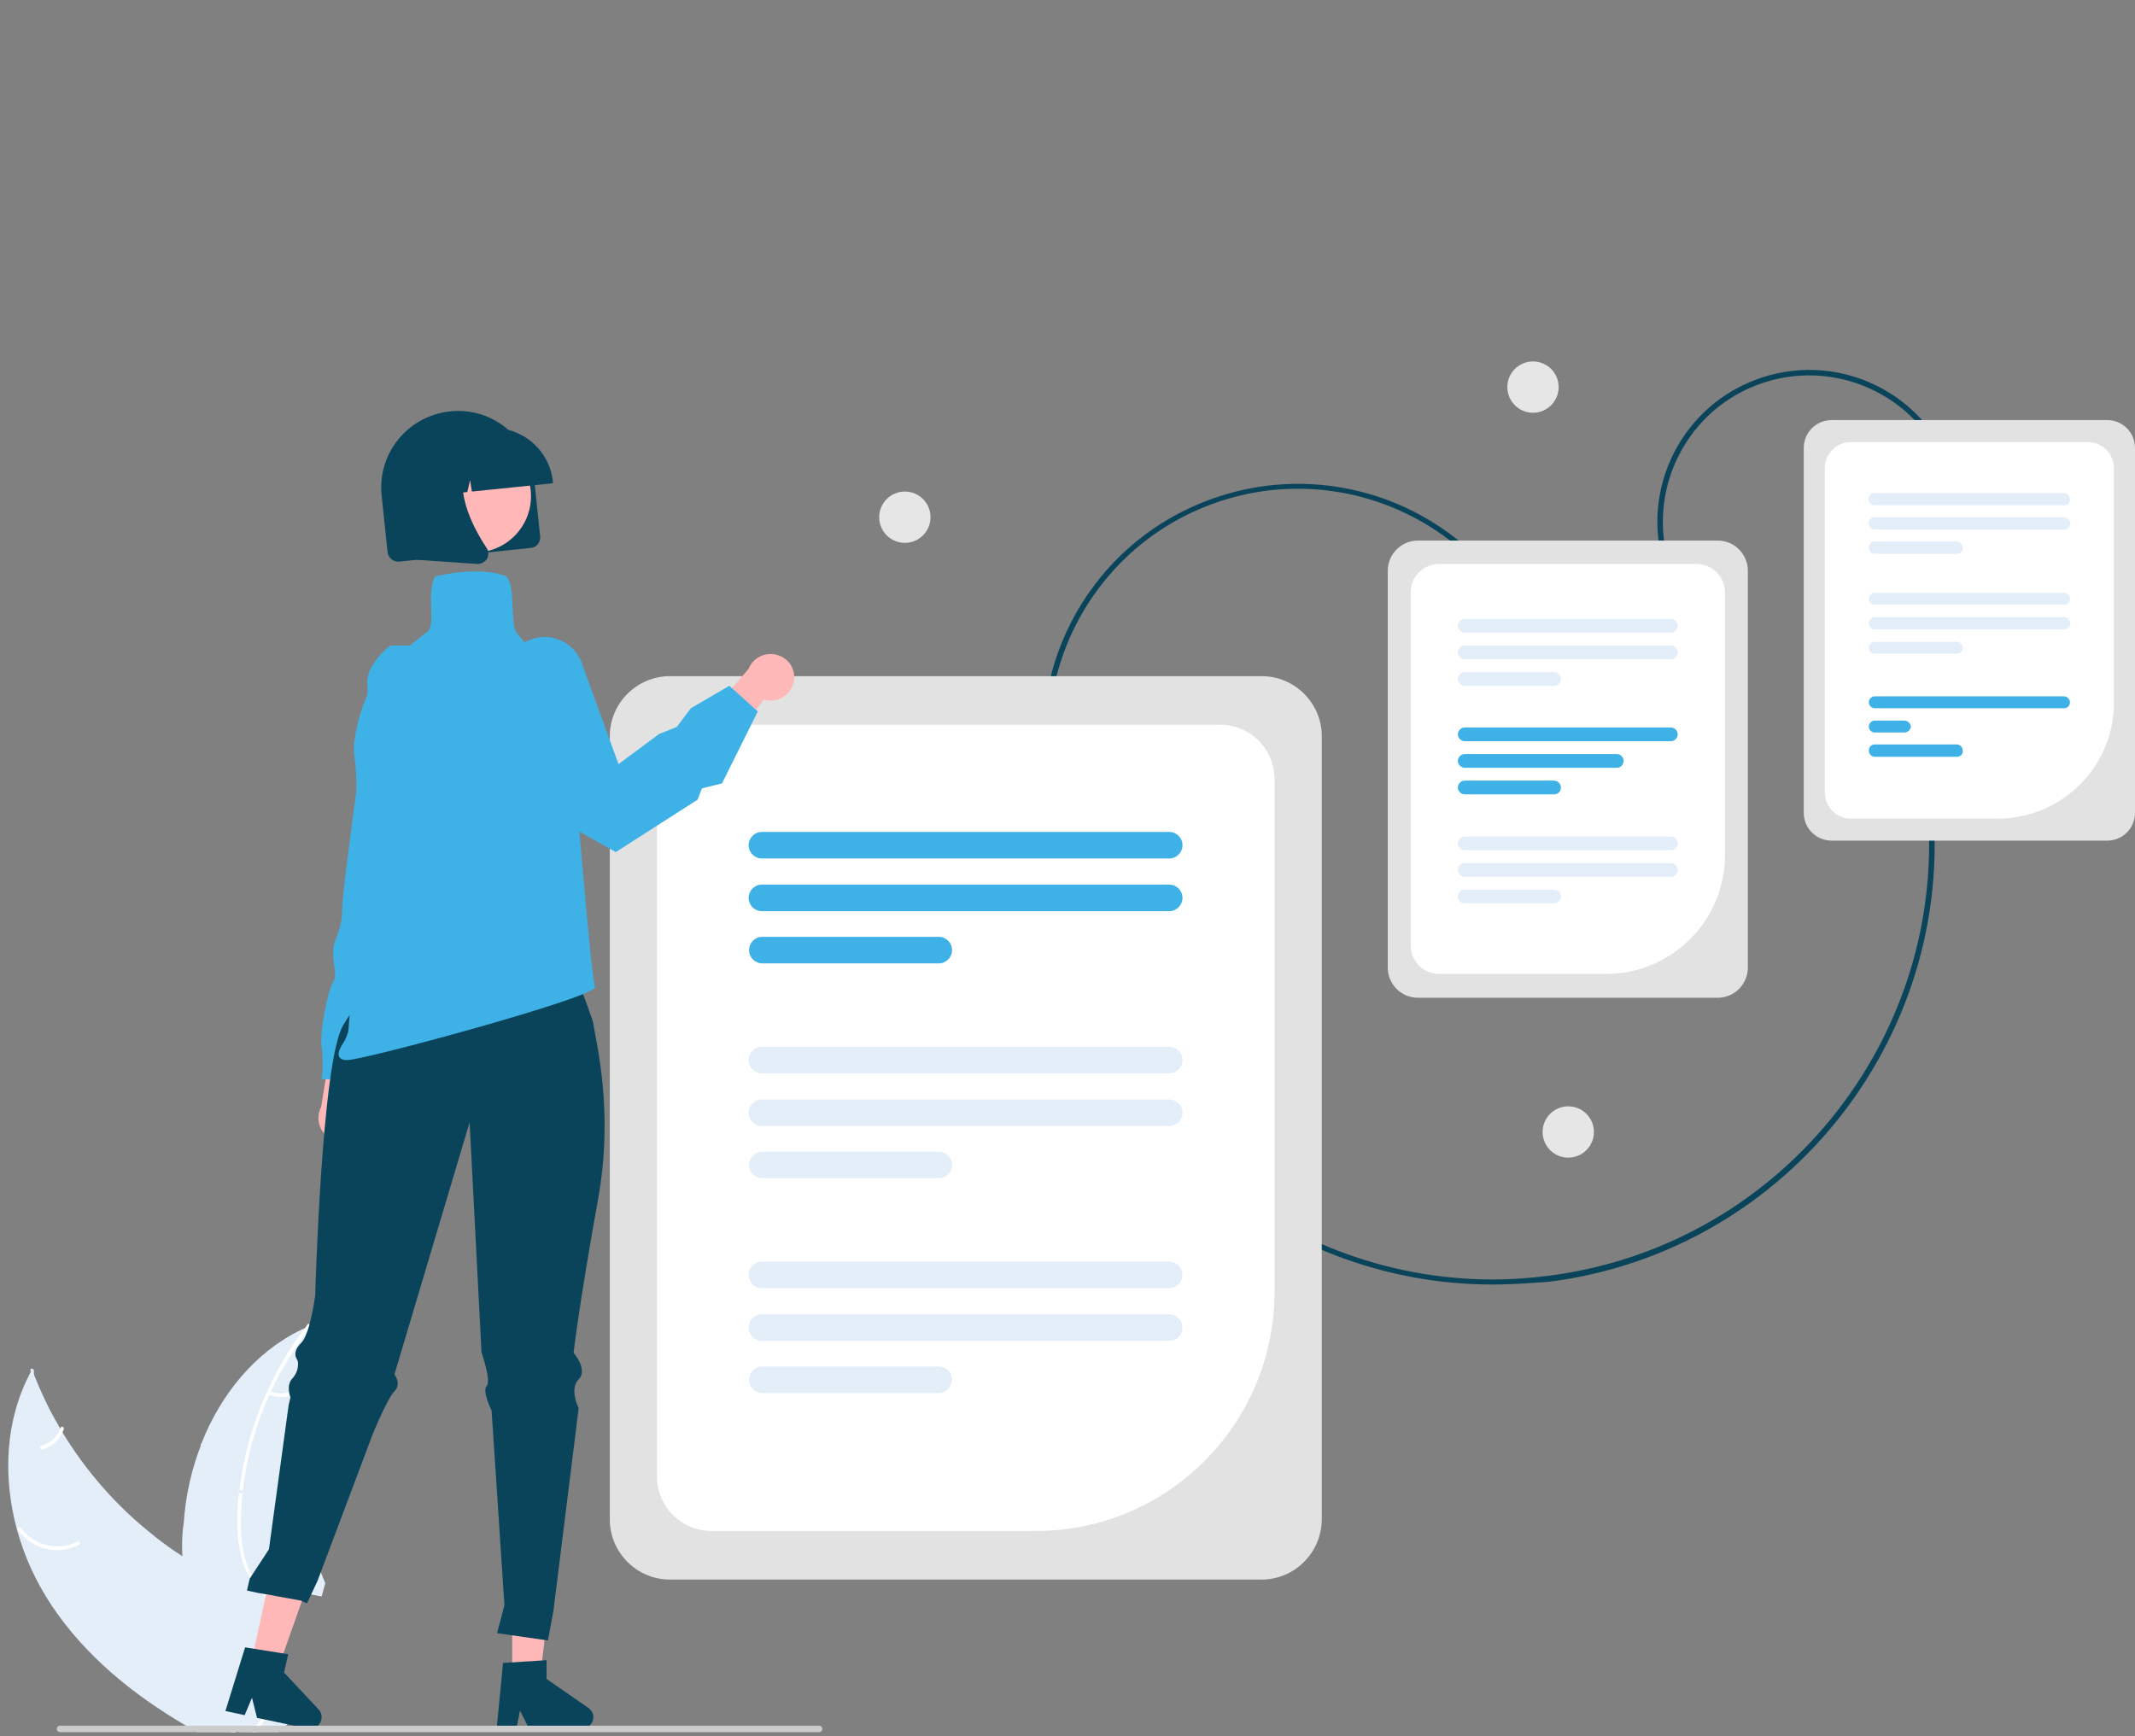 <svg xmlns="http://www.w3.org/2000/svg" xmlns:xlink="http://www.w3.org/1999/xlink" id="Warstwa_1" x="0px" y="0px" viewBox="0 0 466 379" style="enable-background:new 0 0 466 379;" xml:space="preserve"><rect x="0" y="0" width="466" height="379" fill="#808080" stroke="none"/><style type="text/css">	.st0{fill:#0A445B;}	.st1{fill:#E2E2E2;}	.st2{fill:#FFFFFF;}	.st3{fill:#E3EEF9;}	.st4{fill:#3EB1E6;}	.st5{fill:#E6E6E6;}	.st6{fill:#FFB8B8;}	.st7{fill:#CCCCCC;}	.st8{fill:#FFB7B7;}</style><g>	<path class="st0" d="M325.8,280.4c-47.8,0-89.3-35.6-95.4-84.2l1.2-0.1c6.1,48,47.1,83.2,94.3,83.2c4,0,8-0.3,12-0.8  c52-6.6,89-54.2,82.4-106.2l1.2-0.1c6.7,52.7-30.8,100.9-83.4,107.6C333.9,280.1,329.9,280.4,325.8,280.4z"></path>	<path class="st0" d="M363.9,125.6c-6.5-17.1,2.2-36.3,19.3-42.7c17.1-6.5,36.3,2.2,42.7,19.3l-1.1,0.4  c-6.2-16.5-24.7-24.8-41.2-18.6c-16.5,6.2-24.8,24.7-18.6,41.2L363.9,125.6z"></path>	<path class="st1" d="M459.9,183.5h-60.1c-3.4,0-6.1-2.7-6.1-6.1V97.8c0-3.4,2.7-6.1,6.1-6.1h60.1c3.4,0,6.1,2.7,6.1,6.1v79.6  C466,180.8,463.3,183.5,459.9,183.5z"></path>	<path class="st2" d="M436,178.7h-32c-3.1,0-5.7-2.5-5.7-5.7v-70.8c0-3.1,2.5-5.7,5.7-5.7h51.7c3.1,0,5.7,2.5,5.7,5.7v51.2  C461.4,167.4,450,178.7,436,178.7z"></path>	<path class="st3" d="M450.5,132h-41.3c-0.7,0-1.3-0.6-1.3-1.3s0.6-1.3,1.3-1.3h41.3c0.7,0,1.3,0.6,1.3,1.3S451.3,132,450.5,132z"></path>	<path class="st3" d="M450.5,137.4h-41.3c-0.7,0-1.3-0.6-1.3-1.4c0-0.7,0.6-1.3,1.3-1.3h41.3c0.7,0,1.3,0.6,1.4,1.3  C451.9,136.8,451.3,137.4,450.5,137.4C450.6,137.4,450.5,137.4,450.5,137.4z"></path>	<path class="st3" d="M427.1,142.7h-17.9c-0.7,0-1.3-0.6-1.3-1.3c0-0.7,0.6-1.3,1.3-1.3h17.9c0.7,0,1.3,0.6,1.3,1.4  C428.5,142.1,427.9,142.7,427.1,142.7L427.1,142.7z"></path>	<path class="st3" d="M450.5,110.3h-41.3c-0.7,0-1.3-0.6-1.4-1.3c0-0.7,0.6-1.3,1.3-1.4c0,0,0,0,0,0h41.3c0.7,0,1.3,0.6,1.4,1.3  C451.9,109.7,451.3,110.3,450.5,110.3C450.5,110.3,450.5,110.3,450.5,110.3z"></path>	<path class="st3" d="M450.5,115.6h-41.3c-0.7,0-1.3-0.6-1.3-1.4c0-0.7,0.6-1.3,1.3-1.3h41.3c0.7,0,1.3,0.6,1.4,1.3  C451.9,115,451.3,115.6,450.5,115.6C450.6,115.6,450.5,115.6,450.5,115.6z"></path>	<path class="st3" d="M427.1,120.9h-17.9c-0.7,0-1.3-0.6-1.3-1.4c0-0.7,0.6-1.3,1.3-1.3h17.9c0.7,0,1.3,0.6,1.3,1.4  C428.5,120.3,427.9,120.9,427.1,120.9z"></path>	<path class="st4" d="M450.5,154.6h-41.3c-0.7,0-1.3-0.6-1.3-1.3s0.6-1.3,1.3-1.3h41.3c0.7,0,1.3,0.6,1.3,1.3  S451.3,154.6,450.5,154.6z"></path>	<path class="st4" d="M415.7,159.9h-6.5c-0.7,0-1.3-0.6-1.3-1.3c0-0.7,0.6-1.3,1.3-1.3h6.5c0.7,0,1.3,0.6,1.4,1.3  C417,159.3,416.4,159.9,415.7,159.9C415.7,159.9,415.7,159.9,415.7,159.9L415.7,159.9z"></path>	<path class="st4" d="M427.1,165.2h-17.9c-0.7,0-1.3-0.6-1.3-1.4c0-0.7,0.6-1.3,1.3-1.3h17.9c0.7,0,1.3,0.6,1.3,1.4  C428.5,164.6,427.9,165.2,427.1,165.2z"></path>	<path class="st0" d="M231.3,180.8c-10.9-28.7,3.6-60.8,32.4-71.6c28.7-10.8,60.8,3.6,71.6,32.3l-1.1,0.4  c-10.6-28.1-42-42.3-70.1-31.7s-42.3,42-31.7,70.1c0,0,0,0,0,0L231.3,180.8z"></path>	<circle class="st5" cx="334.6" cy="84.5" r="5.6"></circle>	<circle class="st5" cx="342.3" cy="247.1" r="5.6"></circle>	<circle class="st5" cx="197.5" cy="112.9" r="5.6"></circle>	<path class="st1" d="M275.4,344.8H146.2c-7.2,0-13.1-5.9-13.1-13.1V160.7c0-7.2,5.9-13.1,13.1-13.1h129.2c7.2,0,13.1,5.9,13.1,13.1  v171.1C288.4,338.9,282.6,344.8,275.4,344.8z"></path>	<path class="st2" d="M226.1,334.2h-70.8c-6.6,0-11.9-5.3-11.9-11.9V170.1c0-6.6,5.3-11.9,11.9-11.9h111c6.6,0,11.9,5.3,11.9,11.9  v112C278.1,310.9,254.8,334.2,226.1,334.2z"></path>	<path class="st4" d="M255.2,187.4h-88.9c-1.6,0-2.9-1.3-2.9-2.9c0-1.6,1.3-2.9,2.9-2.9c0,0,0,0,0,0h88.9c1.6,0,2.9,1.3,2.9,2.9  C258.1,186.1,256.8,187.4,255.2,187.4C255.2,187.4,255.2,187.4,255.2,187.4z"></path>	<path class="st4" d="M255.2,198.9h-88.9c-1.6,0-2.9-1.3-2.9-2.9s1.3-2.9,2.9-2.9h88.9c1.6,0,2.9,1.3,2.9,2.9  S256.8,198.9,255.2,198.9z"></path>	<path class="st4" d="M204.9,210.3h-38.5c-1.6,0-2.9-1.3-2.9-2.9c0-1.6,1.3-2.9,2.9-2.9h38.5c1.6,0,2.9,1.3,2.9,2.9  C207.8,209,206.5,210.3,204.9,210.3L204.9,210.3z"></path>	<path class="st3" d="M255.2,234.3h-88.9c-1.6,0-2.9-1.3-2.9-2.9c0-1.6,1.3-2.9,2.9-2.9c0,0,0,0,0,0h88.9c1.6,0,2.9,1.3,2.9,2.9  C258.1,233,256.8,234.3,255.2,234.3C255.2,234.3,255.2,234.3,255.2,234.3z"></path>	<path class="st3" d="M255.2,245.8h-88.9c-1.6,0-2.9-1.3-2.9-2.9s1.3-2.9,2.9-2.9h88.9c1.6,0,2.9,1.3,2.9,2.9  S256.8,245.8,255.2,245.8z"></path>	<path class="st3" d="M204.9,257.2h-38.5c-1.6,0-2.9-1.3-2.9-2.9c0-1.6,1.3-2.9,2.9-2.9h38.5c1.6,0,2.9,1.3,2.9,2.9  C207.8,255.9,206.5,257.2,204.9,257.2L204.9,257.2z"></path>	<path class="st3" d="M255.2,281.2h-88.9c-1.6,0-2.9-1.3-2.9-2.9c0-1.6,1.3-2.9,2.9-2.9c0,0,0,0,0,0h88.9c1.6,0,2.9,1.3,2.9,2.9  C258.1,279.9,256.8,281.2,255.2,281.2C255.2,281.2,255.2,281.2,255.2,281.2z"></path>	<path class="st3" d="M255.2,292.7h-88.9c-1.6,0-2.9-1.3-2.9-2.9s1.3-2.9,2.9-2.9h88.9c1.6,0,2.9,1.3,2.9,2.9  S256.8,292.7,255.2,292.7z"></path>	<path class="st3" d="M204.9,304.1h-38.5c-1.6,0-2.9-1.3-2.9-2.9c0-1.6,1.3-2.9,2.9-2.9h38.5c1.6,0,2.9,1.3,2.9,2.9  C207.7,302.8,206.5,304.1,204.9,304.1z"></path>	<path class="st1" d="M374.9,217.8h-65.4c-3.7,0-6.6-3-6.6-6.6v-86.6c0-3.7,3-6.6,6.6-6.6h65.4c3.7,0,6.6,3,6.6,6.6v86.6  C381.5,214.8,378.6,217.8,374.9,217.8z"></path>	<path class="st2" d="M350.7,212.6h-36.6c-3.4,0-6.2-2.8-6.2-6.2v-77.1c0-3.4,2.8-6.2,6.2-6.2h56.2c3.4,0,6.2,2.8,6.2,6.2v57.4  C376.5,201,364.9,212.5,350.7,212.6z"></path>	<path class="st3" d="M364.7,138.1h-45c-0.8,0-1.5-0.7-1.5-1.5s0.7-1.5,1.5-1.5l0,0h45c0.8,0,1.5,0.7,1.5,1.5  S365.5,138.1,364.7,138.1L364.7,138.1z"></path>	<path class="st3" d="M364.7,143.9h-45c-0.8,0-1.5-0.7-1.5-1.5c0-0.8,0.7-1.5,1.5-1.5h45c0.8,0,1.5,0.7,1.5,1.5  C366.2,143.2,365.5,143.9,364.7,143.9z"></path>	<path class="st3" d="M339.2,149.7h-19.5c-0.8,0-1.5-0.7-1.5-1.5c0-0.8,0.7-1.5,1.5-1.5h19.5c0.8,0,1.5,0.7,1.5,1.5  C340.7,149,340,149.7,339.2,149.7z"></path>	<path class="st4" d="M364.7,161.8h-45c-0.8,0-1.5-0.7-1.5-1.5s0.7-1.5,1.5-1.5l0,0h45c0.8,0,1.5,0.7,1.5,1.5  S365.5,161.8,364.7,161.8L364.7,161.8z"></path>	<path class="st4" d="M352.9,167.6h-33.2c-0.8,0-1.5-0.7-1.5-1.5c0-0.8,0.7-1.5,1.5-1.5h33.2c0.8,0,1.5,0.7,1.5,1.5  C354.3,167,353.7,167.6,352.9,167.6z"></path>	<path class="st4" d="M339.2,173.4h-19.5c-0.8,0-1.5-0.7-1.5-1.5c0-0.8,0.7-1.5,1.5-1.5h19.5c0.8,0,1.5,0.7,1.5,1.5  C340.7,172.8,340,173.4,339.2,173.4z"></path>	<path class="st3" d="M364.7,185.6h-45c-0.8,0-1.5-0.7-1.5-1.5s0.7-1.5,1.5-1.5l0,0h45c0.8,0,1.5,0.7,1.5,1.5  S365.5,185.6,364.7,185.6L364.7,185.6z"></path>	<path class="st3" d="M364.7,191.4h-45c-0.8,0-1.5-0.7-1.5-1.5c0-0.8,0.7-1.5,1.5-1.5h45c0.8,0,1.5,0.7,1.5,1.5  C366.2,190.7,365.5,191.4,364.7,191.4z"></path>	<path class="st3" d="M339.2,197.2h-19.5c-0.8,0-1.5-0.7-1.5-1.5c0-0.8,0.7-1.5,1.5-1.5h19.5c0.8,0,1.5,0.7,1.5,1.5  C340.7,196.5,340,197.2,339.2,197.2z"></path>	<path class="st6" d="M78.3,247.5c1.9-2.1,1.8-5.3-0.3-7.2c-0.2-0.2-0.5-0.4-0.7-0.5l4.2-17.5l-8.8,3.2l-2.6,16.1  c-1.3,2.5-0.4,5.6,2,6.9C74.2,249.7,76.7,249.3,78.3,247.5L78.3,247.5z"></path>	<path class="st4" d="M99.4,174.2l-3.5,9.1c0,0,1.5,9.1-1,11.1s-1.5,2-1.5,3.5c-0.2,2.2-1.3,4.2-3,5.5c-2,1.5-11.1,32.2-11.1,32.2  h-9.1c0.3-2.3,0.3-4.7,0-7.1c-0.5-3.5,1.5-12.6,2.5-14.1s0-3.5,0-6.5c0-3,2-4.5,2-9.6s6-44.3,5.5-48.8s5-8.6,5-8.6h5L99.4,174.2z"></path>	<polygon class="st6" points="120.8,193.4 129.2,230.8 75.5,227.4 90.1,190.7  "></polygon>	<path class="st3" d="M3.7,333.9c1.6,5.8,4.1,11.3,7.4,16.3c7.4,11.2,17.9,19.7,29.5,26.5c0.8,0.5,1.6,0.9,2.4,1.4h8.1l0.3-0.7v0  l0.3-0.8l0-0.1l0,0.1l0.3,1.4h4c0.3-0.5,0.7-0.9,1-1.4c0.5-0.7,0.9-1.4,1.3-2.1c0.8-1.2,1.4-2.5,2-3.9c0.1-0.1,0.1-0.3,0.2-0.4  l-0.3-0.3l1.1-4.8l-2.2-0.4l2.4-7.5c-0.1-0.3-0.2-0.6-0.3-0.8c-1.4-3.5-3.9-6-7-8.2c-3.1-2.2-6.8-4-10.1-5.9  c-1.6-0.9-3.1-1.8-4.6-2.8v0c-1.9-1.2-3.8-2.6-5.6-4c0,0-0.1,0-0.1-0.1c0,0,0,0-0.1-0.1c-8.1-6.3-15-14.2-20.3-23c0,0,0,0,0,0  c0,0,0,0,0,0c-0.2-0.3-0.3-0.6-0.5-0.9v0c-2.2-3.7-4-7.6-5.6-11.6v0c-0.1-0.3-0.2-0.6-0.3-0.9c-0.2,0.3-0.3,0.5-0.4,0.8  c0,0,0,0,0,0c0,0,0,0,0,0C1.1,310.1,0.6,322.4,3.7,333.9z"></path>	<path class="st3" d="M6.9,299.8c-0.1,5.5,0.5,10.9,1.7,16.3c0.5,2.4,1.2,4.9,2,7.2c1.5,4.6,3.5,9.1,6,13.4c0.1,0.2,0.3,0.5,0.4,0.7  v0c1,1.8,2.2,3.5,3.4,5.1c1.8,2.6,4.1,4.9,6.7,6.8c2.1,1.4,4.6,2.3,7.1,2.7c0.5,0.1,1,0.2,1.4,0.2c2,0.2,4,0.3,5.9,0.7  c1,0.2,1.9,0.5,2.8,0.9c3.1,1.4,4.9,4.5,5.6,7.7c0.1,0.6,0.2,1.1,0.3,1.7c0.6,4.4-0.1,9,0.3,13.4c0,0.5,0.1,0.9,0.2,1.4h0.4  l0.3-0.7v0c0-0.2-0.1-0.5-0.1-0.8c-0.1-2.2-0.2-4.3-0.1-6.5c0-1,0-2,0-2.9c0-0.8,0-1.6-0.1-2.4v0c0-0.5-0.1-1-0.2-1.4  c-0.2-1.5-0.5-2.9-1.1-4.3c-1-2.9-3.3-5.2-6.1-6.3c-0.9-0.3-1.7-0.6-2.6-0.7c-2-0.4-4-0.5-6-0.7c-0.2,0-0.4-0.1-0.6-0.1  c-0.3,0-0.5-0.1-0.8-0.1c-2.6-0.5-5.1-1.5-7.2-3.1c-2.5-2-4.7-4.4-6.5-7c-1-1.4-1.9-2.8-2.7-4.3c0,0,0,0,0,0c0,0,0,0,0,0  c0-0.1-0.1-0.1-0.1-0.2l0,0c-3.7-6.3-6.4-13.1-8-20.2c-0.1-0.3-0.1-0.5-0.2-0.8c-1.1-5.1-1.6-10.4-1.6-15.6v0c0-0.2,0-0.5,0-0.7  c0-0.5-0.8-0.6-0.8-0.1C6.9,299.3,6.9,299.6,6.9,299.8C6.9,299.8,6.9,299.8,6.9,299.8C6.9,299.8,6.9,299.8,6.9,299.8z"></path>	<path class="st2" d="M17.3,337.2c-4.7,2.4-10.3,1-13.4-3.2c-0.3-0.4,0.3-0.9,0.6-0.5c2.9,3.9,8.2,5.2,12.5,3  C17.4,336.3,17.7,337,17.3,337.2z"></path>	<path class="st3" d="M33.9,351.4c1.6-4.9,1.4-10.2-0.7-14.9c-0.2-0.5,0.5-0.8,0.7-0.3c2.2,4.9,2.4,10.5,0.7,15.6  C34.4,352.2,33.7,351.9,33.9,351.4L33.9,351.4z"></path>	<path class="st2" d="M9,315.6c2-0.5,3.5-2,4.2-3.9c0.2-0.5,0.9-0.2,0.7,0.3c-0.7,2.1-2.4,3.8-4.6,4.4c-0.2,0.1-0.4,0-0.5-0.2  C8.7,315.9,8.8,315.7,9,315.6L9,315.6z"></path>	<path class="st3" d="M39.8,339.6L39.8,339.6c0.2,4.2,0.7,8.4,1.6,12.6v0c0,0.3,0.1,0.6,0.2,0.8c1.4,6.4,3.4,12.7,6,18.7  c0.7,1.7,1.4,3.4,2.2,5.1c0.2,0.5,0.4,0.9,0.7,1.4h0.9l0.3-0.7v0l0.3-0.8l0-0.1l0,0.1l0.3,1.4h8.5l1.6-1.4l2.4-2.1l-3.3-3.7  l-0.5-0.6l-0.1-0.1l-0.3-0.3l1.1-4.8l-2.2-0.4l2.4-7.5l1.2-3.6l0.3-0.9l1.7-5.2l5.1,1l0.8-2.9c-1.5-3.5-2.8-7.2-3.8-10.9  c0,0,0-0.1,0-0.1c-2.7-10-3.5-20.4-2.4-30.7v0c0-0.3,0.1-0.7,0.1-1v0c0.5-4.3,1.4-8.5,2.6-12.6c0.1-0.3,0.2-0.6,0.3-0.9  c-0.3,0.1-0.5,0.2-0.8,0.3l0,0h0c-0.4,0.2-0.9,0.4-1.3,0.6c-10.1,4.9-17.5,14.1-21.7,24.7c0,0,0,0.1,0,0.1  c-2.2,5.6-3.5,11.4-3.9,17.4C39.7,334.9,39.7,337.3,39.8,339.6z"></path>	<path class="st2" d="M55.1,378.1h0.9c0.3-0.5,0.6-0.9,0.9-1.4c0.5-0.7,1-1.4,1.6-2.1c0.5-0.6,0.9-1.2,1.4-1.8  c0.5-0.6,1-1.2,1.4-1.8l-0.5-0.6c-0.1,0.1-0.2,0.2-0.3,0.4c-1.5,2-3.2,3.9-4.6,6C55.7,377.2,55.4,377.6,55.1,378.1z"></path>	<path class="st2" d="M67.8,289.8c-0.2,0.2-0.3,0.4-0.5,0.6c-1.2,1.5-2.2,3-3.3,4.6c-1.8,2.8-3.5,5.7-4.9,8.8  c-0.1,0.2-0.2,0.5-0.3,0.7c-3,6.6-5,13.7-5.8,21c0,0.1,0,0.1,0,0.2c-0.2,1.7-0.3,3.4-0.4,5.1c-0.2,3.2,0.1,6.4,0.9,9.5  c0.1,0.4,0.2,0.8,0.4,1.2c0.4,1,0.8,1.9,1.3,2.7c0.4,0.6,0.8,1.2,1.3,1.8c0.3,0.4,0.6,0.7,0.9,1c0.2,0.2,0.4,0.4,0.5,0.6  c0.2,0.1,0.3,0.3,0.5,0.4c1.6,1.5,3.4,3,4.8,4.7l-0.3,0.9c-1.4-1.8-3.2-3.2-4.8-4.8c-1-1-1.9-2-2.8-3.1c-0.1-0.2-0.2-0.3-0.3-0.5  c-0.5-0.8-1-1.6-1.4-2.5c-0.2-0.4-0.4-0.9-0.5-1.4c-1-3.1-1.4-6.3-1.3-9.5c0-2.1,0.1-4.1,0.4-6.1c0-0.3,0.1-0.5,0.1-0.8  c0.6-4.9,1.7-9.6,3.3-14.3c2-5.9,4.7-11.5,8.1-16.7c1-1.5,2-2.9,3.1-4.3c0.1-0.2,0.3-0.4,0.4-0.6C67.6,288.9,68.1,289.4,67.8,289.8  z"></path>	<path class="st3" d="M52.6,326c-5.1-0.9-8.9-5.4-8.8-10.6c0-0.2,0.2-0.4,0.4-0.4c0.2,0,0.4,0.2,0.4,0.4c-0.1,4.9,3.4,9.1,8.2,9.9  C53.3,325.3,53.1,326.1,52.6,326L52.6,326z"></path>	<path class="st2" d="M57.3,347.3c4.3-2.9,7.3-7.3,8.4-12.4c0.1-0.5,0.9-0.3,0.8,0.2c-1.2,5.2-4.3,9.8-8.8,12.9  C57.2,348.3,56.8,347.6,57.3,347.3L57.3,347.3z"></path>	<path class="st2" d="M59,303.7c1.9,0.8,4,0.5,5.7-0.6c0.4-0.3,0.8,0.4,0.4,0.7c-1.8,1.3-4.2,1.5-6.3,0.7c-0.2-0.1-0.3-0.3-0.3-0.5  C58.6,303.8,58.8,303.7,59,303.7L59,303.7z"></path>	<polygon class="st6" points="111.8,366 117.9,366 120.7,342.7 111.8,342.7  "></polygon>	<path class="st0" d="M109.8,363l9.5-0.6v4.1l9.1,6.3c1.2,0.8,1.5,2.4,0.6,3.5c-0.5,0.7-1.3,1.1-2.1,1.1h-11.4l-2-4l-0.8,4h-4.3  L109.8,363z"></path>	<polygon class="st6" points="54.8,363 60.7,364.2 68.5,342.1 59.8,340.2  "></polygon>	<path class="st0" d="M53.5,359.6l9.4,1.5l-0.9,4l7.5,8c1,1,0.9,2.6-0.1,3.6c-0.6,0.6-1.5,0.8-2.3,0.6L56.1,375l-1.1-4.4l-1.6,3.8  l-4.2-0.9L53.5,359.6z"></path>	<path class="st7" d="M12.4,377.4c0,0.4,0.3,0.7,0.7,0.7c0,0,0,0,0,0h165.7c0.4,0,0.7-0.3,0.7-0.7c0-0.4-0.3-0.7-0.7-0.7l0,0H13.1  C12.7,376.7,12.4,377,12.4,377.4C12.4,377.4,12.4,377.4,12.4,377.4z"></path>	<path class="st0" d="M130.5,262c-4.2,23.3-5.3,33.3-5.3,33.3s3.2,3.7,1.1,5.8c-2.1,2.1,0,6.3,0,6.3l-5.5,44.2l-1.2,6.5l-11.1-1.6  l1.6-6.1l-2.8-42.5c0,0-2.1-4.2-1.1-5.3c1.1-1.1-1.1-7.4-1.1-7.4l-2.6-50.2l-16.4,55c0,0,1.6,2.1,0,3.7c-1.6,1.6-4.8,9.5-4.8,9.5  l-12,31.9L67,350l-1.3-0.6l-5.5-1l-1-0.2l-1.8-0.3l-1.2-0.2l-0.4-0.1l-1.9-0.4l0.6-2.6l4.2-6.4l4.3-31.5l0.2-0.8l0.2-0.9  c0,0-1.1-2.6,0.5-4.2c0.9-1,1.3-2.4,1.1-3.7c-0.1-0.1-0.1-0.1-0.1-0.2c-0.2-0.3-0.3-0.6-0.4-0.9c-0.1-0.7,0-1.6,1.1-2.7  c0.3-0.3,0.6-0.7,0.8-1.1c1.6-3,2.4-9.5,2.4-9.5s1.4-51.1,6.1-58.9c0.2-0.4,5.2-8.2,5.5-8.4c5.3-3.2,46.5,0.6,46.5,0.6  s2.5,6.7,2.6,7.4C130,227.3,134.1,242.3,130.5,262z"></path>	<path class="st6" d="M173.3,148.5c-0.4,2.8-2.9,4.7-5.7,4.4c-0.3,0-0.6-0.1-0.9-0.2l-10.7,14.5l-3.2-8.8l10.6-12.4  c1-2.6,4-3.9,6.6-2.9C172.3,143.9,173.6,146.1,173.3,148.5L173.3,148.5z"></path>	<path class="st4" d="M75.8,231.4c-1,0-1.5-0.2-1.8-0.8c-0.3-0.8,0.2-1.8,0.9-2.9c0.5-0.7,0.8-1.6,1.1-2.5  c0.4-1.9,2.9-50.1,1.4-59.7c-0.4-2.2,0-5.1,0.9-8.5c2.6-9.3,6.2-12.2,13.3-17.8c0.6-0.5,1.2-0.9,1.8-1.4c0.8-0.7,0.8-2.8,0.7-5.1  c-0.1-2.5-0.1-5.2,0.9-6.8l0.1-0.1l0.1,0c2.4-0.7,10.5-2,15.3,0l0.1,0l0,0.1c1.1,1.4,1.2,4.2,1.3,6.9c0.1,2.2,0.2,4.3,0.8,5.2  c4.9,6.9,10.5,6.7,10.5,6.7l0.3,0l0,0.3c2.1,27.3,5.6,68.5,6.3,70.1c0.1,0.2,0.1,0.3,0,0.5C128.8,218,79.5,231.4,75.8,231.4z"></path>	<path class="st4" d="M134.4,186l-9.6-5.4C108,169,103.9,159.7,103.3,154c-0.6-6.1,2.7-9.4,2.8-9.5l0.1-0.1l8.7-4.4  c4.3-2.2,9.5-0.5,11.7,3.8c0.2,0.3,0.3,0.6,0.4,1l8,22l8.9-6.6l3.8-1.5l3.1-4.1l8.4-4.9l6.2,5.6l-7.8,15.7l-4.4,1.1l-0.9,2.4  l-0.1,0.1L134.4,186z"></path>	<path class="st0" d="M115.9,119.6l-28.8,3c-1.2,0.1-2.3-0.8-2.5-2l-1.3-12.4c-1-9.2,5.7-17.4,14.9-18.4c9.2-1,17.4,5.7,18.4,14.9  l1.3,12.4C118,118.4,117.1,119.5,115.9,119.6z"></path>	<circle class="st8" cx="103.6" cy="108.3" r="12.3"></circle>	<path class="st0" d="M120.6,105.5l-17.6,1.8l-0.4-2.5l-0.6,2.6l-2.7,0.3l-0.9-5l-1.3,5.2l-5.2,0.6l0-0.2  c-0.8-7.3,4.5-13.8,11.8-14.5l2.5-0.3c7.3-0.8,13.8,4.5,14.5,11.8L120.6,105.5z"></path>	<path class="st0" d="M104.5,123.1c-0.1,0-0.3,0-0.4,0L91,122.2l-2.2-21.3l14.2-1.5l-0.3,0.4c-4.3,6.2,0.4,15.1,3.5,19.8  c0.5,0.7,0.5,1.6,0.1,2.4C105.9,122.6,105.2,123,104.5,123.1z"></path></g></svg>